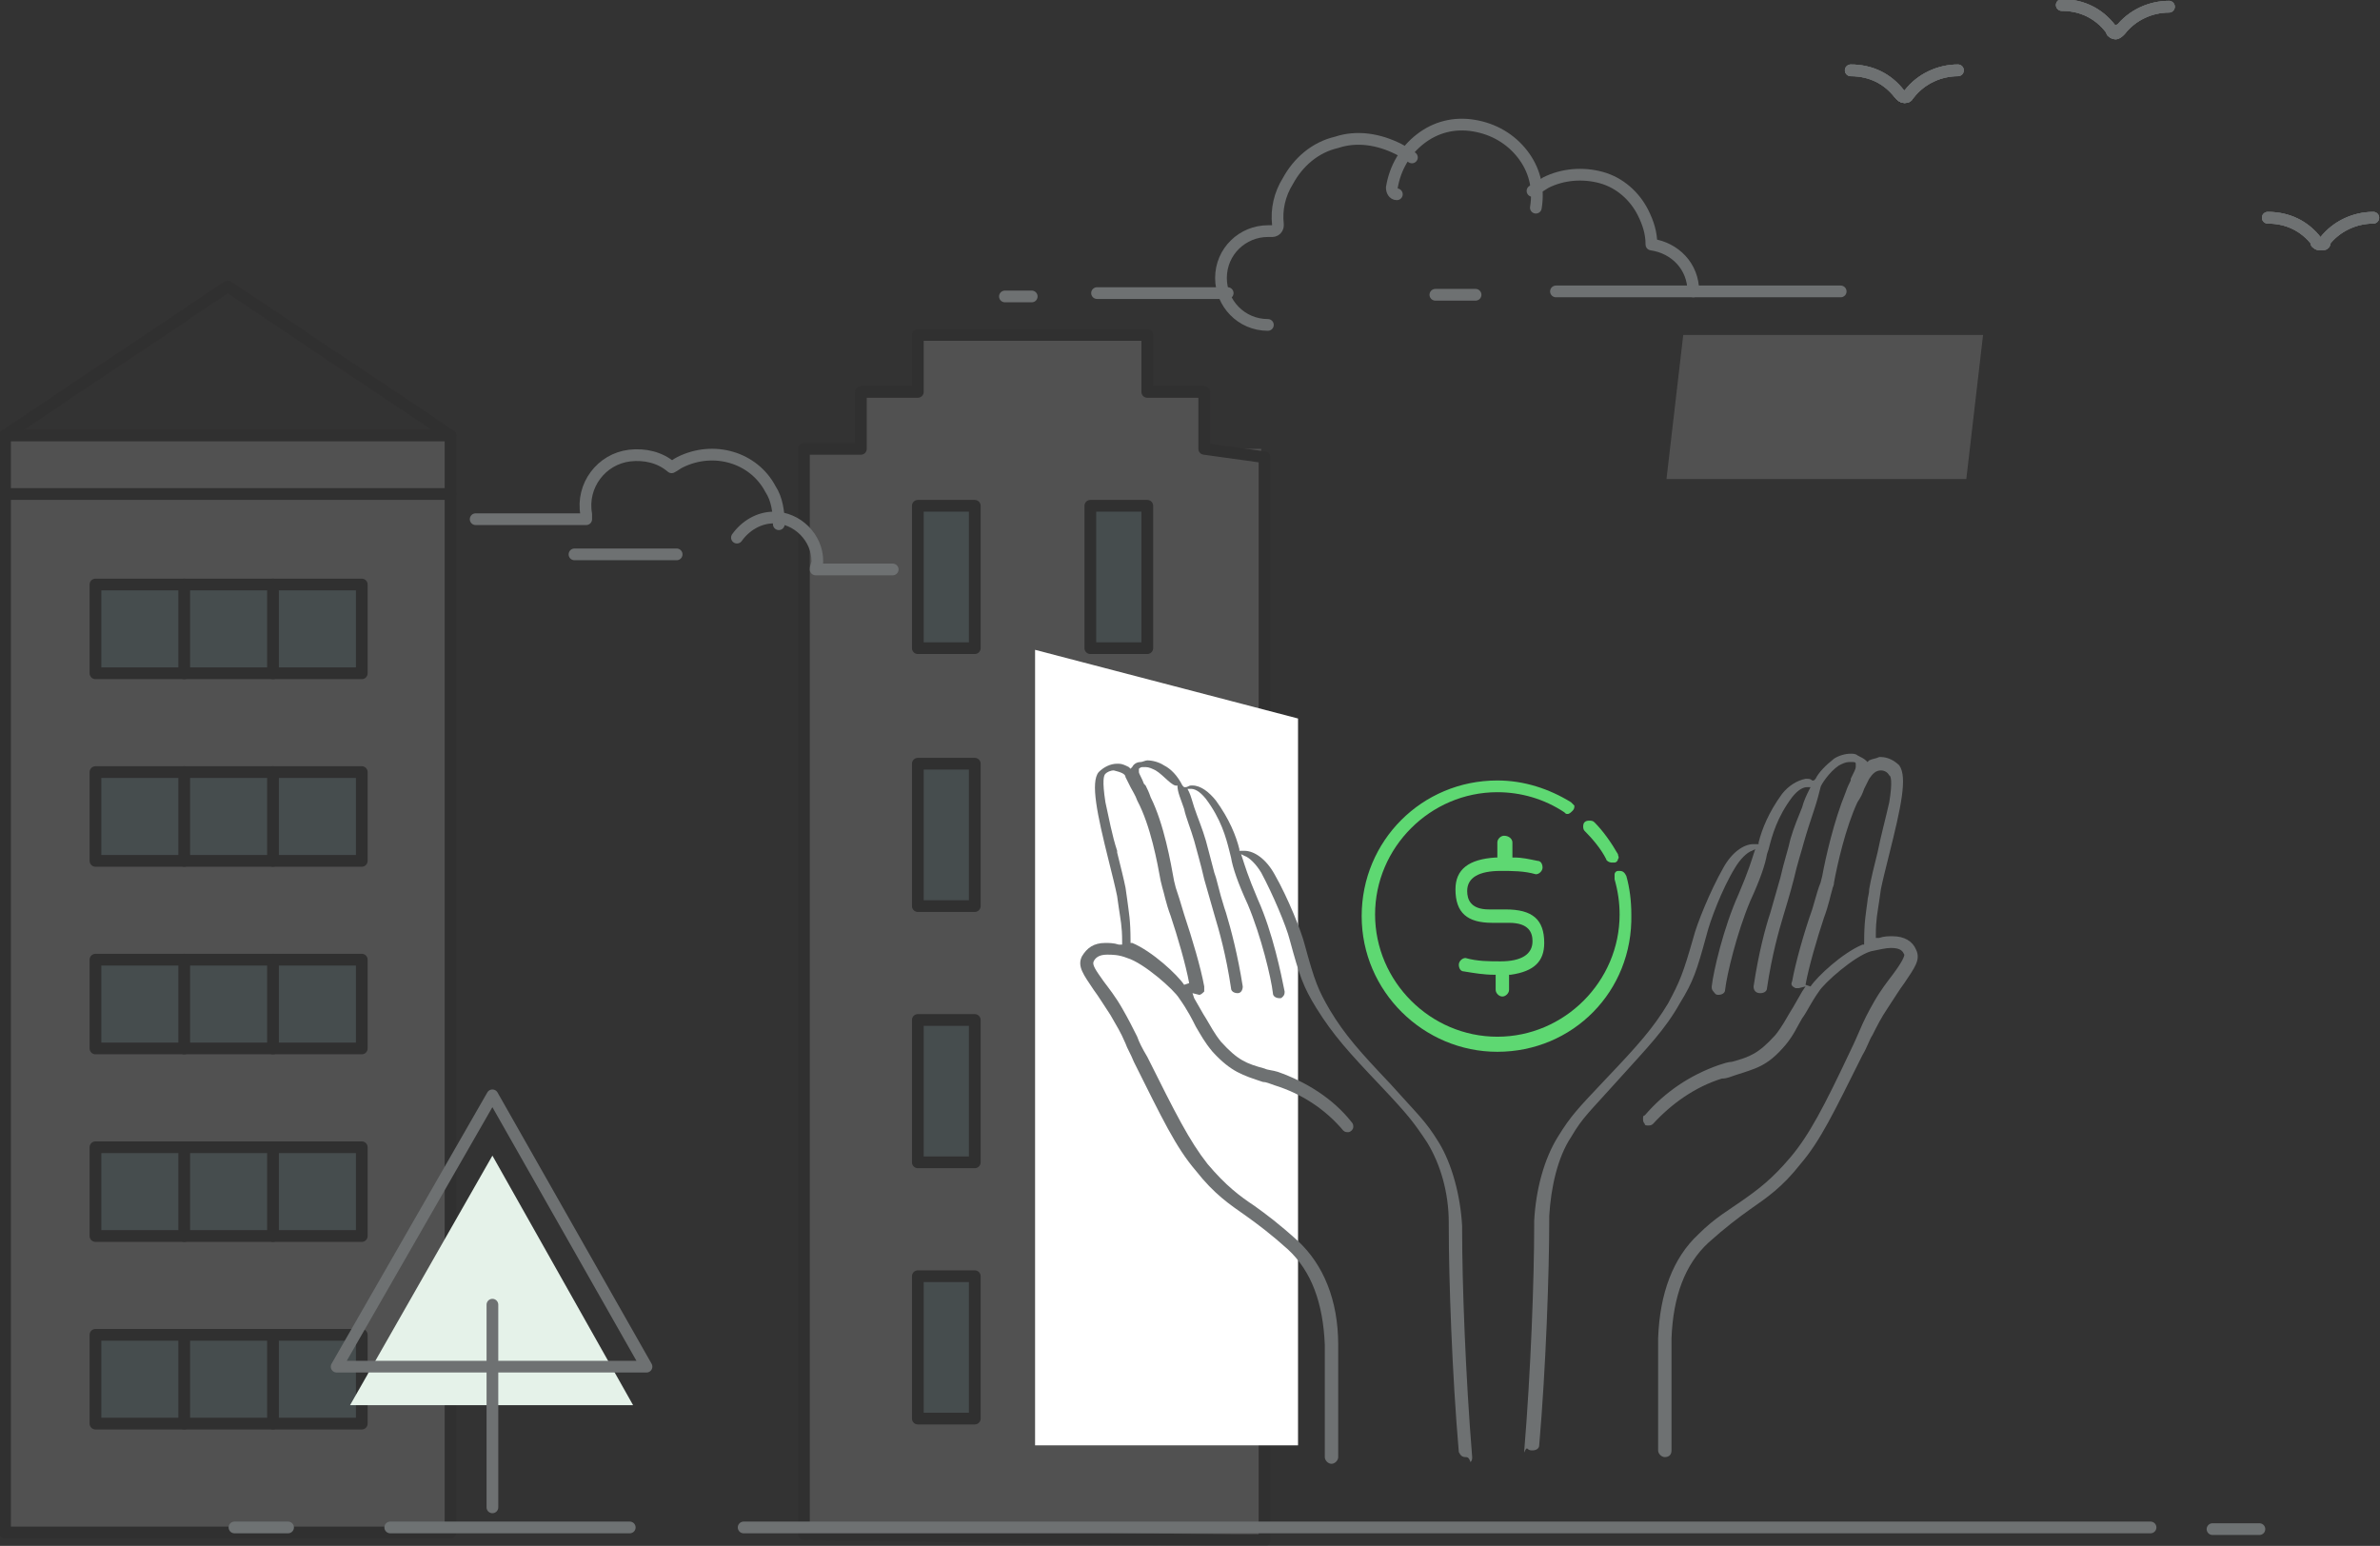<?xml version="1.0" encoding="utf-8"?>
<!-- Generator: Adobe Illustrator 22.1.0, SVG Export Plug-In . SVG Version: 6.00 Build 0)  -->
<svg version="1.1" id="Layer_1" xmlns="http://www.w3.org/2000/svg" xmlns:xlink="http://www.w3.org/1999/xlink" x="0px" y="0px"
	 viewBox="0 0 142.1 92.3" style="enable-background:new 0 0 142.1 92.3;" xml:space="preserve">
<rect x="0" y="0" width="142.1" height="92.3" fill="#333333" stroke="none"/>
<style type="text/css">
	.st0{opacity:0.15;}
	.st1{fill:#FFFFFF;}
	.st2{fill:none;stroke:#231F20;stroke-width:0.7;stroke-linecap:round;stroke-linejoin:round;stroke-miterlimit:10;}
	.st3{fill:#B6E2EB;}
	.st4{fill:none;stroke:#6E7172;stroke-width:0.7;stroke-linecap:round;stroke-linejoin:round;stroke-miterlimit:10;}
	.st5{fill:none;stroke:#6E7273;stroke-width:0.7;stroke-linecap:round;stroke-linejoin:round;}
	.st6{fill:#484564;}
	.st7{fill:#E5F2E9;}
	.st8{fill:#6E7172;}
	.st9{fill:#5ED872;}
</style>
<g class="st0">
	<polygon class="st1" points="75.3,91.6 75.3,26.8 71.9,26.8 71.9,23.4 68.5,23.4 68.5,20 54.8,20 54.8,23.4 51.4,23.4 51.4,26.8 
		48,26.8 48,91.6 	"/>
	<polygon class="st2" points="75.5,92 75.5,27.3 71.9,26.8 71.9,23.4 68.5,23.4 68.5,20 54.8,20 54.8,23.4 51.4,23.4 51.4,26.8 
		48,26.8 48,91.6 	"/>
	<rect x="54.8" y="30.2" class="st3" width="3.4" height="8.5"/>
	<rect x="65.1" y="30.2" class="st3" width="3.4" height="8.5"/>
	<rect x="54.8" y="45.6" class="st3" width="3.4" height="8.5"/>
	<rect x="65.1" y="45.6" class="st3" width="3.4" height="8.5"/>
	<rect x="54.8" y="60.9" class="st3" width="3.4" height="8.5"/>
	<rect x="65.1" y="60.9" class="st3" width="3.4" height="8.5"/>
	<rect x="54.8" y="76.2" class="st3" width="3.4" height="8.5"/>
	<rect x="54.8" y="30.2" class="st2" width="3.4" height="8.5"/>
	<rect x="65.1" y="30.2" class="st2" width="3.4" height="8.5"/>
	<rect x="54.8" y="45.6" class="st2" width="3.4" height="8.5"/>
	<rect x="65.1" y="45.6" class="st2" width="3.4" height="8.5"/>
	<rect x="54.8" y="60.9" class="st2" width="3.4" height="8.5"/>
	<rect x="65.1" y="60.9" class="st2" width="3.4" height="8.5"/>
	<rect x="54.8" y="76.2" class="st2" width="3.4" height="8.5"/>
	<rect x="65.1" y="76.2" class="st3" width="3.4" height="8.5"/>
	<rect x="65.1" y="76.2" class="st2" width="3.4" height="8.5"/>
</g>
<g class="st0">
	<polygon class="st2" points="26.9,26 13.6,17.1 0.3,26 	"/>
	<rect x="0.3" y="26" class="st1" width="26.6" height="3.5"/>
	<rect x="0.3" y="26" class="st2" width="26.6" height="3.5"/>
	<rect x="0.3" y="29.5" class="st1" width="26.6" height="62"/>
	<rect x="0.3" y="29.5" class="st2" width="26.6" height="62"/>
	<g>
		<rect x="5.7" y="34.9" class="st3" width="15.9" height="5.3"/>
		<rect x="5.7" y="34.9" class="st2" width="15.9" height="5.3"/>
		<line class="st2" x1="11" y1="34.9" x2="11" y2="40.2"/>
		<line class="st2" x1="16.3" y1="34.9" x2="16.3" y2="40.2"/>
	</g>
	<g>
		<rect x="5.7" y="46.1" class="st3" width="15.9" height="5.3"/>
		<rect x="5.7" y="46.1" class="st2" width="15.9" height="5.3"/>
		<line class="st2" x1="11" y1="46.1" x2="11" y2="51.4"/>
		<line class="st2" x1="16.3" y1="46.1" x2="16.3" y2="51.4"/>
	</g>
	<g>
		<rect x="5.7" y="57.3" class="st3" width="15.9" height="5.3"/>
		<rect x="5.7" y="57.3" class="st2" width="15.9" height="5.3"/>
		<line class="st2" x1="11" y1="57.3" x2="11" y2="62.6"/>
		<line class="st2" x1="16.3" y1="57.3" x2="16.3" y2="62.6"/>
	</g>
	<g>
		<rect x="5.7" y="68.5" class="st3" width="15.9" height="5.3"/>
		<rect x="5.7" y="68.5" class="st2" width="15.9" height="5.3"/>
		<line class="st2" x1="11" y1="68.5" x2="11" y2="73.8"/>
		<line class="st2" x1="16.3" y1="68.5" x2="16.3" y2="73.8"/>
	</g>
	<g>
		<rect x="5.7" y="79.7" class="st3" width="15.9" height="5.3"/>
		<rect x="5.7" y="79.7" class="st2" width="15.9" height="5.3"/>
		<line class="st2" x1="11" y1="79.7" x2="11" y2="85"/>
		<line class="st2" x1="16.3" y1="79.7" x2="16.3" y2="85"/>
	</g>
</g>
<g class="st0">
	<polygon class="st1" points="117.4,28.6 99.5,28.6 100.5,20 118.4,20 	"/>
</g>
<polygon class="st1" points="77.5,86.3 61.8,86.3 61.8,38.8 77.5,42.9 "/>
<line class="st4" x1="44.4" y1="91.2" x2="128.4" y2="91.2"/>
<line class="st5" x1="37.6" y1="91.2" x2="23.3" y2="91.2"/>
<line class="st5" x1="17.2" y1="91.2" x2="14" y2="91.2"/>
<line class="st5" x1="132.1" y1="91.3" x2="134.9" y2="91.3"/>
<path id="XMLID_1297_" class="st4" d="M53.3,34h-4.6c0-0.2,0.1-0.3,0.1-0.5c0-1.4-1.2-2.6-2.6-2.6c-0.9,0-1.7,0.5-2.2,1.2"/>
<path id="XMLID_1296_" class="st4" d="M46.5,31.3c0-0.7-0.1-1.5-0.5-2.1c-1-1.9-3.4-2.6-5.4-1.6c-0.2,0.1-0.3,0.2-0.5,0.3
	c-0.7-0.6-1.6-0.8-2.5-0.7c-1.7,0.2-2.9,1.8-2.6,3.5c0,0.1,0,0.2,0,0.3h-6.6"/>
<line id="XMLID_1295_" class="st4" x1="40.4" y1="33.1" x2="34.3" y2="33.1"/>
<g id="XMLID_1285_">
	<g id="XMLID_1289_">
		<path id="XMLID_1294_" class="st4" d="M75.7,19.4c-1.6,0-2.8-1.3-2.8-2.8c0-1.6,1.3-2.8,2.8-2.8c0.1,0,0.1,0,0.2,0
			c0.1,0,0.2,0,0.3-0.1c0.1-0.1,0.1-0.2,0.1-0.3c-0.1-0.9,0.1-1.8,0.6-2.6c0.6-1.1,1.6-2,2.9-2.3c1.2-0.4,2.5-0.2,3.7,0.4
			C83.7,9,84,9.2,84.3,9.4"/>
		<path id="XMLID_1293_" class="st4" d="M91.7,12.4c0.2-1.2-0.1-2.3-0.8-3.2c-0.7-0.9-1.7-1.5-2.9-1.7c-1.2-0.2-2.3,0.1-3.2,0.8
			c-0.9,0.7-1.5,1.7-1.7,2.9c0,0.2,0.1,0.4,0.3,0.4"/>
		<path id="XMLID_1292_" class="st4" d="M101.1,17.4c0-1.5-1.1-2.6-2.5-2.8c0-0.7-0.2-1.3-0.5-1.9c-0.5-1-1.4-1.8-2.5-2.1
			c-1.1-0.3-2.3-0.2-3.3,0.3c-0.3,0.2-0.5,0.3-0.8,0.5"/>
		<line id="XMLID_1291_" class="st4" x1="109.9" y1="17.4" x2="92.9" y2="17.4"/>
		<line id="XMLID_1290_" class="st4" x1="88.1" y1="17.6" x2="85.7" y2="17.6"/>
	</g>
	<line id="XMLID_1288_" class="st4" x1="65.5" y1="17.5" x2="73.3" y2="17.5"/>
	<line id="XMLID_1287_" class="st4" x1="60" y1="17.7" x2="61.6" y2="17.7"/>
	<line id="XMLID_1286_" class="st6" x1="62" y1="14.1" x2="66.8" y2="14.1"/>
</g>
<polygon class="st7" points="29.4,69 20.9,83.9 37.8,83.9 "/>
<g>
	<g>
		<polygon class="st4" points="29.4,65.4 20.1,81.6 38.6,81.6 		"/>
		<line class="st4" x1="29.4" y1="77.9" x2="29.4" y2="90"/>
	</g>
</g>
<g id="XMLID_1278_">
	<g id="XMLID_1279_">
		<g>
			<path id="XMLID_40_" class="st4" d="M113.5,5.7c0.1,0.1,0.2,0.1,0.2,0.1c0.1,0,0.2-0.1,0.3-0.2c0.7-0.9,1.8-1.4,2.9-1.4"/>
			<path id="XMLID_39_" class="st4" d="M110.5,4.2c1.2,0,2.2,0.5,2.9,1.4c0.1,0.1,0.2,0.2,0.3,0.2c0.1,0,0.2,0,0.2-0.1"/>
		</g>
	</g>
</g>
<g id="XMLID_1272_">
	<g>
		<path id="XMLID_37_" class="st4" d="M126.1,1.9c0.1,0.1,0.2,0.1,0.2,0.1c0.1,0,0.2-0.1,0.3-0.2c0.7-0.9,1.8-1.4,2.9-1.4"/>
		<path id="XMLID_36_" class="st4" d="M123.1,0.3c1.2,0,2.2,0.5,2.9,1.4c0.1,0.1,0.2,0.2,0.3,0.2c0.1,0,0.2,0,0.2-0.1"/>
	</g>
</g>
<g id="XMLID_1266_">
	<g>
		<path id="XMLID_34_" class="st4" d="M138.3,14.5c0.1,0.1,0.2,0.1,0.2,0.1c0.1,0,0.2-0.1,0.3-0.2c0.7-0.9,1.8-1.4,2.9-1.4"/>
		<path id="XMLID_33_" class="st4" d="M135.4,13c1.2,0,2.2,0.5,2.9,1.4c0.1,0.1,0.2,0.2,0.3,0.2c0.1,0,0.2,0,0.2-0.1"/>
	</g>
</g>
<g id="XMLID_1329_">
	<g id="XMLID_1330_">
		<g>
			<path id="XMLID_31_" class="st4" d="M113.5,5.7c0.1,0.1,0.2,0.1,0.2,0.1c0.1,0,0.2-0.1,0.3-0.2c0.7-0.9,1.8-1.4,2.9-1.4"/>
			<path id="XMLID_30_" class="st4" d="M110.5,4.2c1.2,0,2.2,0.5,2.9,1.4c0.1,0.1,0.2,0.2,0.3,0.2c0.1,0,0.2,0,0.2-0.1"/>
		</g>
	</g>
</g>
<g id="XMLID_1323_">
	<g>
		<path id="XMLID_28_" class="st4" d="M126.1,1.9c0.1,0.1,0.2,0.1,0.2,0.1c0.1,0,0.2-0.1,0.3-0.2c0.7-0.9,1.8-1.4,2.9-1.4"/>
		<path id="XMLID_27_" class="st4" d="M123.1,0.3c1.2,0,2.2,0.5,2.9,1.4c0.1,0.1,0.2,0.2,0.3,0.2c0.1,0,0.2,0,0.2-0.1"/>
	</g>
</g>
<g id="XMLID_1317_">
	<g>
		<path id="XMLID_25_" class="st4" d="M138.3,14.5c0.1,0.1,0.2,0.1,0.2,0.1c0.1,0,0.2-0.1,0.3-0.2c0.7-0.9,1.8-1.4,2.9-1.4"/>
		<path id="XMLID_24_" class="st4" d="M135.4,13c1.2,0,2.2,0.5,2.9,1.4c0.1,0.1,0.2,0.2,0.3,0.2c0.1,0,0.2,0,0.2-0.1"/>
	</g>
</g>
<g id="XMLID_1170_">
	<g id="XMLID_1171_">
		<g>
			<path id="XMLID_22_" class="st4" d="M113.5,5.7c0.1,0.1,0.2,0.1,0.2,0.1c0.1,0,0.2-0.1,0.3-0.2c0.7-0.9,1.8-1.4,2.9-1.4"/>
			<path id="XMLID_21_" class="st4" d="M110.5,4.2c1.2,0,2.2,0.5,2.9,1.4c0.1,0.1,0.2,0.2,0.3,0.2c0.1,0,0.2,0,0.2-0.1"/>
		</g>
	</g>
</g>
<g id="XMLID_1164_">
	<g>
		<path id="XMLID_19_" class="st4" d="M126.1,1.9c0.1,0.1,0.2,0.1,0.2,0.1c0.1,0,0.2-0.1,0.3-0.2c0.7-0.9,1.8-1.4,2.9-1.4"/>
		<path id="XMLID_18_" class="st4" d="M123.1,0.3c1.2,0,2.2,0.5,2.9,1.4c0.1,0.1,0.2,0.2,0.3,0.2c0.1,0,0.2,0,0.2-0.1"/>
	</g>
</g>
<g id="XMLID_1158_">
	<g>
		<path id="XMLID_17_" class="st4" d="M138.3,14.5c0.1,0.1,0.2,0.1,0.2,0.1c0.1,0,0.2-0.1,0.3-0.2c0.7-0.9,1.8-1.4,2.9-1.4"/>
		<path id="XMLID_16_" class="st4" d="M135.4,13c1.2,0,2.2,0.5,2.9,1.4c0.1,0.1,0.2,0.2,0.3,0.2c0.1,0,0.2,0,0.2-0.1"/>
	</g>
</g>
<path class="st8" d="M87.5,87c-0.2,0-0.3-0.1-0.4-0.3c-0.4-4.6-0.6-10.3-0.6-13.5l0-0.2c0-1.8-0.5-3.5-1.3-4.8
	c-0.8-1.2-1.1-1.6-2.8-3.4c-1.9-2-2.8-3-3.8-4.6c-0.8-1.3-1-1.9-1.6-4.1c-0.2-0.8-1-2.7-1.7-4c-0.3-0.5-0.7-0.9-1-1l-0.2-0.1
	l0.1,0.3c0.1,0.3,0.3,1,0.9,2.4c0.9,2,1.4,4.5,1.6,5.5c0,0.1,0,0.2-0.1,0.3c-0.1,0.1-0.1,0.1-0.2,0.1c0,0,0,0,0,0
	c-0.2,0-0.4-0.1-0.4-0.3c-0.1-0.9-0.7-3.4-1.5-5.3c-0.6-1.3-0.9-2.2-1-2.8l-0.1-0.4c-0.2-0.8-0.5-1.9-1.4-3.1
	c-0.4-0.5-0.7-0.6-0.9-0.6l-0.2,0l0.1,0.2c0.1,0.2,0.2,0.6,0.3,0.9c0.2,0.6,0.5,1.3,0.7,2c0.1,0.4,0.3,1.1,0.5,1.9l0.1,0.3
	c0.2,0.8,0.4,1.5,0.5,1.8l0.1,0.3c0.3,1,0.7,2.5,1,4.4c0,0.2-0.1,0.4-0.3,0.4c0,0,0,0,0,0c-0.2,0-0.4-0.1-0.4-0.3
	c-0.3-2-0.7-3.4-1-4.4l-0.6-2.1c-0.2-0.9-0.5-1.9-0.6-2.3c-0.2-0.7-0.5-1.4-0.6-1.9c-0.2-0.6-0.4-1-0.4-1.4C70,47,69.5,46.3,69,46
	c-0.2-0.1-0.4-0.2-0.6-0.2c-0.1,0-0.1,0-0.2,0c-0.1,0-0.2,0.1-0.2,0.1l0,0.1l0,0.1c0,0.1,0.2,0.4,0.3,0.7l0.1,0.1
	c0.1,0.2,0.2,0.4,0.3,0.7c0.8,1.6,1.2,3.9,1.4,5l0.1,0.4c0.1,0.3,0.3,0.9,0.5,1.6c0.5,1.5,1,3.2,1.2,4.3c0,0.1,0,0.2,0,0.3
	c-0.1,0.1-0.2,0.2-0.3,0.2l-0.4-0.1l0.1,0.3c0.3,0.5,0.5,0.9,0.7,1.2c0.3,0.5,0.5,0.9,0.9,1.4c1,1.1,1.5,1.3,2.6,1.6
	c0.2,0.1,0.5,0.1,0.8,0.2c1.7,0.6,3.3,1.6,4.4,3c0.1,0.1,0.1,0.2,0.1,0.3c0,0.1-0.1,0.2-0.1,0.2c-0.1,0.1-0.2,0.1-0.2,0.1
	c-0.1,0-0.2,0-0.3-0.1c-1.1-1.3-2.5-2.2-4.1-2.7c-0.3-0.1-0.5-0.2-0.7-0.2c-1.2-0.4-1.9-0.6-3-1.8c-0.5-0.6-0.7-1-1-1.5
	c-0.2-0.4-0.5-1-1-1.7c-0.3-0.5-2.1-2.1-3.1-2.4c-0.5-0.2-0.9-0.2-1.2-0.2c-0.5,0-0.7,0.2-0.8,0.4c-0.1,0.2,0.1,0.5,0.6,1.2
	c0.3,0.4,0.7,0.9,1.1,1.6c0.4,0.7,0.6,1.1,0.9,1.7c0.1,0.3,0.3,0.7,0.6,1.2c1.7,3.4,2.5,5,3.6,6.4c1.1,1.3,1.9,1.9,2.8,2.5
	c0.7,0.5,1.5,1.1,2.6,2.1c1.5,1.4,2.4,3.5,2.4,6.2c0,0.9,0,4.3,0,6.7c0,0.2-0.2,0.4-0.4,0.4c-0.2,0-0.4-0.2-0.4-0.4
	c0-1.9,0-5.9,0-6.7c-0.1-2.5-0.8-4.4-2.2-5.7c-1-0.9-1.8-1.5-2.5-2c-1-0.7-1.9-1.3-3-2.7c-1.2-1.4-2-3.1-3.7-6.5
	c-0.2-0.5-0.4-0.8-0.5-1.1c-0.3-0.7-0.5-1-0.9-1.7c-0.4-0.6-0.7-1.1-1-1.5c-0.6-0.9-1-1.4-0.7-2c0.3-0.5,0.7-0.8,1.4-0.8
	c0.2,0,0.5,0,0.8,0.1l0.2,0l0-0.2c0-0.9-0.1-1.3-0.2-2l-0.1-0.7c-0.1-0.5-0.3-1.3-0.5-2.1c-0.7-2.8-1.1-4.7-0.6-5.3
	c0.3-0.3,0.7-0.5,1.1-0.5l0.1,0c0.2,0,0.4,0.1,0.6,0.2l0.1,0.1l0.1-0.1c0.1-0.2,0.3-0.3,0.5-0.3c0.1,0,0.3-0.1,0.4-0.1
	c0.3,0,0.7,0.1,1,0.3c0.4,0.2,0.8,0.6,1.1,1.2l0.1,0.1l0.1,0c0.1,0,0.2-0.1,0.3-0.1l0.1,0c0.5,0,1,0.4,1.4,0.9
	c0.8,1.1,1.2,2.1,1.4,2.9l0,0.1c0,0,0.2,0,0.3,0c0.6,0,1.3,0.5,1.8,1.4c0.8,1.4,1.6,3.4,1.8,4.2c0.6,2.2,0.8,2.7,1.5,3.9
	c0.9,1.5,1.8,2.5,3.6,4.4c1.7,1.9,2.1,2.2,2.9,3.5c0.8,1.3,1.3,3.2,1.4,5l0,0.2c0,3.2,0.2,8.7,0.6,13.6c0,0.1,0,0.2-0.1,0.3
	C87.7,87,87.6,87,87.5,87L87.5,87z M66.5,46c-0.2,0-0.4,0.1-0.5,0.2c-0.1,0.1-0.2,0.4,0,1.7c0.2,0.9,0.4,2,0.7,2.9l0,0.1
	c0.2,0.8,0.4,1.6,0.5,2.1l0.1,0.7c0.1,0.8,0.2,1.2,0.2,2.5l0,0.1l0.1,0c1.2,0.5,2.7,1.9,3.1,2.5l0.3-0.1c-0.2-1.1-0.7-2.8-1.1-4
	c-0.3-0.8-0.4-1.4-0.5-1.7l-0.1-0.4c-0.2-1.1-0.6-3.3-1.4-4.8c-0.1-0.3-0.3-0.6-0.4-0.8c-0.1-0.2-0.2-0.4-0.3-0.6
	C67.2,46.2,66.9,46.1,66.5,46L66.5,46z"/>
<path class="st8" d="M99.4,87c-0.2,0-0.4-0.2-0.4-0.4c0-2.2,0-5.7,0-6.7c0.1-2.7,0.9-4.8,2.4-6.2c1-1,1.9-1.5,2.6-2
	c1-0.7,1.8-1.3,2.9-2.6c1.1-1.3,2-3,3.6-6.4c0.2-0.4,0.5-1.1,0.5-1.1c0.3-0.7,0.5-1.1,0.9-1.8c0.4-0.7,0.8-1.2,1.1-1.6
	c0.6-0.8,0.7-1.1,0.7-1.2c-0.1-0.2-0.2-0.4-0.8-0.4c-0.3,0-0.7,0.1-1.2,0.2c-1,0.3-2.8,1.9-3.1,2.4c-0.5,0.7-0.7,1.2-1,1.6
	c-0.3,0.5-0.5,1-1,1.6c-1.1,1.3-1.8,1.4-3,1.8c-0.3,0.1-0.5,0.2-0.8,0.2c-1.6,0.5-3,1.5-4.1,2.7c-0.1,0.1-0.2,0.1-0.3,0.1
	c-0.1,0-0.2,0-0.2-0.1c-0.1-0.1-0.1-0.2-0.1-0.3c0-0.1,0-0.2,0.1-0.2c1.2-1.4,2.7-2.4,4.4-3c0.3-0.1,0.6-0.2,0.8-0.2
	c1.1-0.3,1.6-0.5,2.6-1.6c0.4-0.5,0.6-0.9,0.9-1.4c0.2-0.3,0.4-0.7,0.7-1.2l0.2-0.3l-0.4,0.1c0,0-0.1,0-0.1,0c0,0-0.1,0-0.1,0
	c-0.2-0.1-0.3-0.2-0.2-0.4c0.2-1.1,0.7-2.9,1.2-4.3c0.2-0.7,0.4-1.4,0.5-1.6l0.1-0.4c0.2-1.1,0.7-3.3,1.4-5c0.1-0.3,0.2-0.5,0.3-0.7
	l0-0.1c0.2-0.4,0.3-0.6,0.3-0.7l0-0.1l0-0.1c0-0.1-0.1-0.1-0.2-0.1c-0.1,0-0.1,0-0.2,0c-0.2,0-0.4,0.1-0.6,0.2
	c-0.6,0.4-1.1,1.2-1.1,1.3c-0.1,0.4-0.2,0.8-0.4,1.4c-0.2,0.6-0.4,1.2-0.6,1.9c-0.1,0.4-0.4,1.3-0.6,2.2c-0.2,0.8-0.6,2.1-0.6,2.1
	c-0.3,1-0.7,2.4-1,4.4c0,0.2-0.2,0.3-0.4,0.3c-0.3,0-0.4-0.2-0.4-0.4c0.3-2,0.7-3.5,1-4.4l0.6-2.1c0.2-0.9,0.5-1.8,0.6-2.3
	c0.2-0.7,0.5-1.4,0.7-1.9c0.1-0.4,0.3-0.8,0.4-1l0.1-0.2l-0.2,0c-0.2,0-0.5,0.1-0.9,0.6c-0.9,1.2-1.2,2.3-1.4,3.1l-0.1,0.3
	c-0.1,0.6-0.4,1.5-1,2.8c-0.8,1.9-1.4,4.4-1.5,5.3c0,0.2-0.2,0.3-0.4,0.3c-0.2,0-0.2-0.1-0.3-0.2c-0.1-0.1-0.1-0.2-0.1-0.3
	c0.1-0.9,0.7-3.5,1.6-5.5c0.6-1.4,0.8-2.1,0.9-2.4l0.1-0.3l-0.2,0.1c-0.3,0.1-0.7,0.5-1,1c-0.8,1.3-1.5,3.2-1.7,4
	c-0.6,2.2-0.8,2.8-1.6,4.1c-0.9,1.6-1.9,2.6-3.7,4.6c-1.7,1.9-2.1,2.2-2.8,3.4c-0.8,1.2-1.2,3-1.3,4.7c0,0,0,0.1,0,0.2
	c0,3.2-0.2,8.9-0.6,13.5c0,0.2-0.2,0.3-0.4,0.3c-0.1,0-0.2,0-0.3-0.1S91,86.8,91,86.7c0.4-4.8,0.6-10.4,0.6-13.5l0-0.3
	c0.1-1.9,0.6-3.7,1.4-5c0.8-1.3,1.2-1.7,2.9-3.5c1.9-2,2.8-3,3.7-4.5c0.7-1.3,0.9-1.8,1.5-3.9c0.2-0.8,1-2.8,1.8-4.2
	c0.5-0.9,1.2-1.4,1.8-1.4c0,0,0.3,0,0.3,0l0-0.1c0.2-0.8,0.6-1.8,1.4-2.9c0.4-0.5,0.9-0.8,1.4-0.9l0.1,0c0.1,0,0.2,0,0.3,0.1l0.1,0
	l0.1-0.1c0.2-0.4,0.6-0.8,1.1-1.2c0.3-0.2,0.7-0.3,1-0.3c0.1,0,0.3,0,0.4,0.1c0.2,0.1,0.4,0.2,0.5,0.3l0.1,0.1l0.1-0.1
	c0.2-0.1,0.4-0.1,0.6-0.2l0.1,0c0.4,0,0.8,0.2,1.1,0.5c0.5,0.7,0.1,2.5-0.6,5.3c-0.2,0.8-0.4,1.6-0.5,2.1l-0.1,0.7
	c-0.1,0.7-0.2,1.1-0.2,2l0,0.2l0.2,0c0.3-0.1,0.5-0.1,0.8-0.1c0.7,0,1.2,0.3,1.4,0.8c0.3,0.6-0.1,1.1-0.7,2c-0.3,0.4-0.6,0.9-1,1.5
	c-0.4,0.6-0.6,1-0.9,1.6c-0.2,0.3-0.3,0.7-0.6,1.2c-1.7,3.4-2.5,5.1-3.7,6.5c-1.1,1.4-2,2-3,2.7c-0.7,0.5-1.5,1.1-2.5,2
	c-1.4,1.3-2.1,3.2-2.2,5.7c0,0.7,0,4.7,0,6.7C99.8,86.9,99.6,87,99.4,87L99.4,87z M112.3,46c-0.3,0-0.5,0.2-0.7,0.5
	c-0.1,0.2-0.2,0.4-0.3,0.6c-0.1,0.3-0.2,0.5-0.4,0.8c-0.7,1.5-1.2,3.7-1.4,4.8c0,0.2-0.1,0.3-0.1,0.4c-0.1,0.3-0.2,0.9-0.5,1.7
	c-0.4,1.2-0.9,2.9-1.1,4l0.3,0.1c0.4-0.6,1.9-2,3.1-2.5l0.1,0l0-0.1c0-1.3,0.1-1.7,0.2-2.5c0-0.2,0.1-0.4,0.1-0.7
	c0.1-0.6,0.3-1.4,0.5-2.2c0.2-1,0.5-2.1,0.7-3c0.2-1.2,0.1-1.6,0-1.6C112.7,46.1,112.5,46,112.3,46L112.3,46L112.3,46z"/>
<path class="st9" d="M96.2,51.5c-0.1,0-0.3-0.1-0.3-0.2c-0.3-0.6-0.8-1.2-1.3-1.7c-0.1-0.1-0.1-0.4,0-0.5c0.1-0.1,0.2-0.1,0.3-0.1
	c0.1,0,0.2,0,0.3,0.1c0.5,0.5,1,1.2,1.4,1.9c0,0.1,0.1,0.2,0,0.3c0,0.1-0.1,0.2-0.2,0.2C96.3,51.5,96.3,51.5,96.2,51.5z"/>
<path class="st9" d="M89.4,62.8c-4.4,0-8.1-3.6-8.1-8.1s3.6-8.1,8.1-8.1c1.6,0,3.1,0.5,4.4,1.3c0.1,0.1,0.1,0.1,0.2,0.2
	c0,0.1,0,0.2-0.1,0.3c-0.1,0.1-0.2,0.2-0.3,0.2c-0.1,0-0.1,0-0.2-0.1c-1.2-0.8-2.6-1.2-4-1.2c-4,0-7.3,3.3-7.3,7.3
	c0,4,3.3,7.3,7.3,7.3s7.3-3.3,7.3-7.3c0-0.7-0.1-1.4-0.3-2.1c0-0.1,0-0.2,0-0.3c0-0.1,0.1-0.2,0.2-0.2c0,0,0.1,0,0.1,0
	c0.2,0,0.3,0.1,0.4,0.3c0.2,0.7,0.3,1.5,0.3,2.3C97.5,59.2,93.9,62.8,89.4,62.8z"/>
<path class="st9" d="M89.7,59.5c-0.2,0-0.4-0.2-0.4-0.4v-0.9l-0.1,0c-0.6,0-1.2-0.1-1.8-0.2c-0.2,0-0.3-0.2-0.3-0.4
	c0-0.2,0.2-0.4,0.4-0.4c0.7,0.2,1.4,0.2,2.1,0.2c1.2,0,1.9-0.4,1.9-1.2c0-0.5-0.2-1.1-1.4-1.1h-1c-1.5,0-2.2-0.6-2.2-2
	c0-1.2,0.8-1.8,2.4-1.9l0.1,0v-0.9c0-0.2,0.2-0.4,0.4-0.4c0.3,0,0.5,0.2,0.5,0.4v0.9l0.1,0c0.5,0,0.9,0.1,1.4,0.2
	c0.2,0,0.3,0.2,0.3,0.4c0,0.2-0.2,0.4-0.4,0.4c-0.7-0.2-1.4-0.2-2.1-0.2c-1.3,0-2,0.4-2,1.2c0,0.5,0.2,1.1,1.3,1.1h1
	c1.6,0,2.3,0.6,2.3,2c0,1.1-0.6,1.7-2,1.9l-0.1,0v0.9C90.1,59.3,89.9,59.5,89.7,59.5L89.7,59.5z"/>
</svg>
